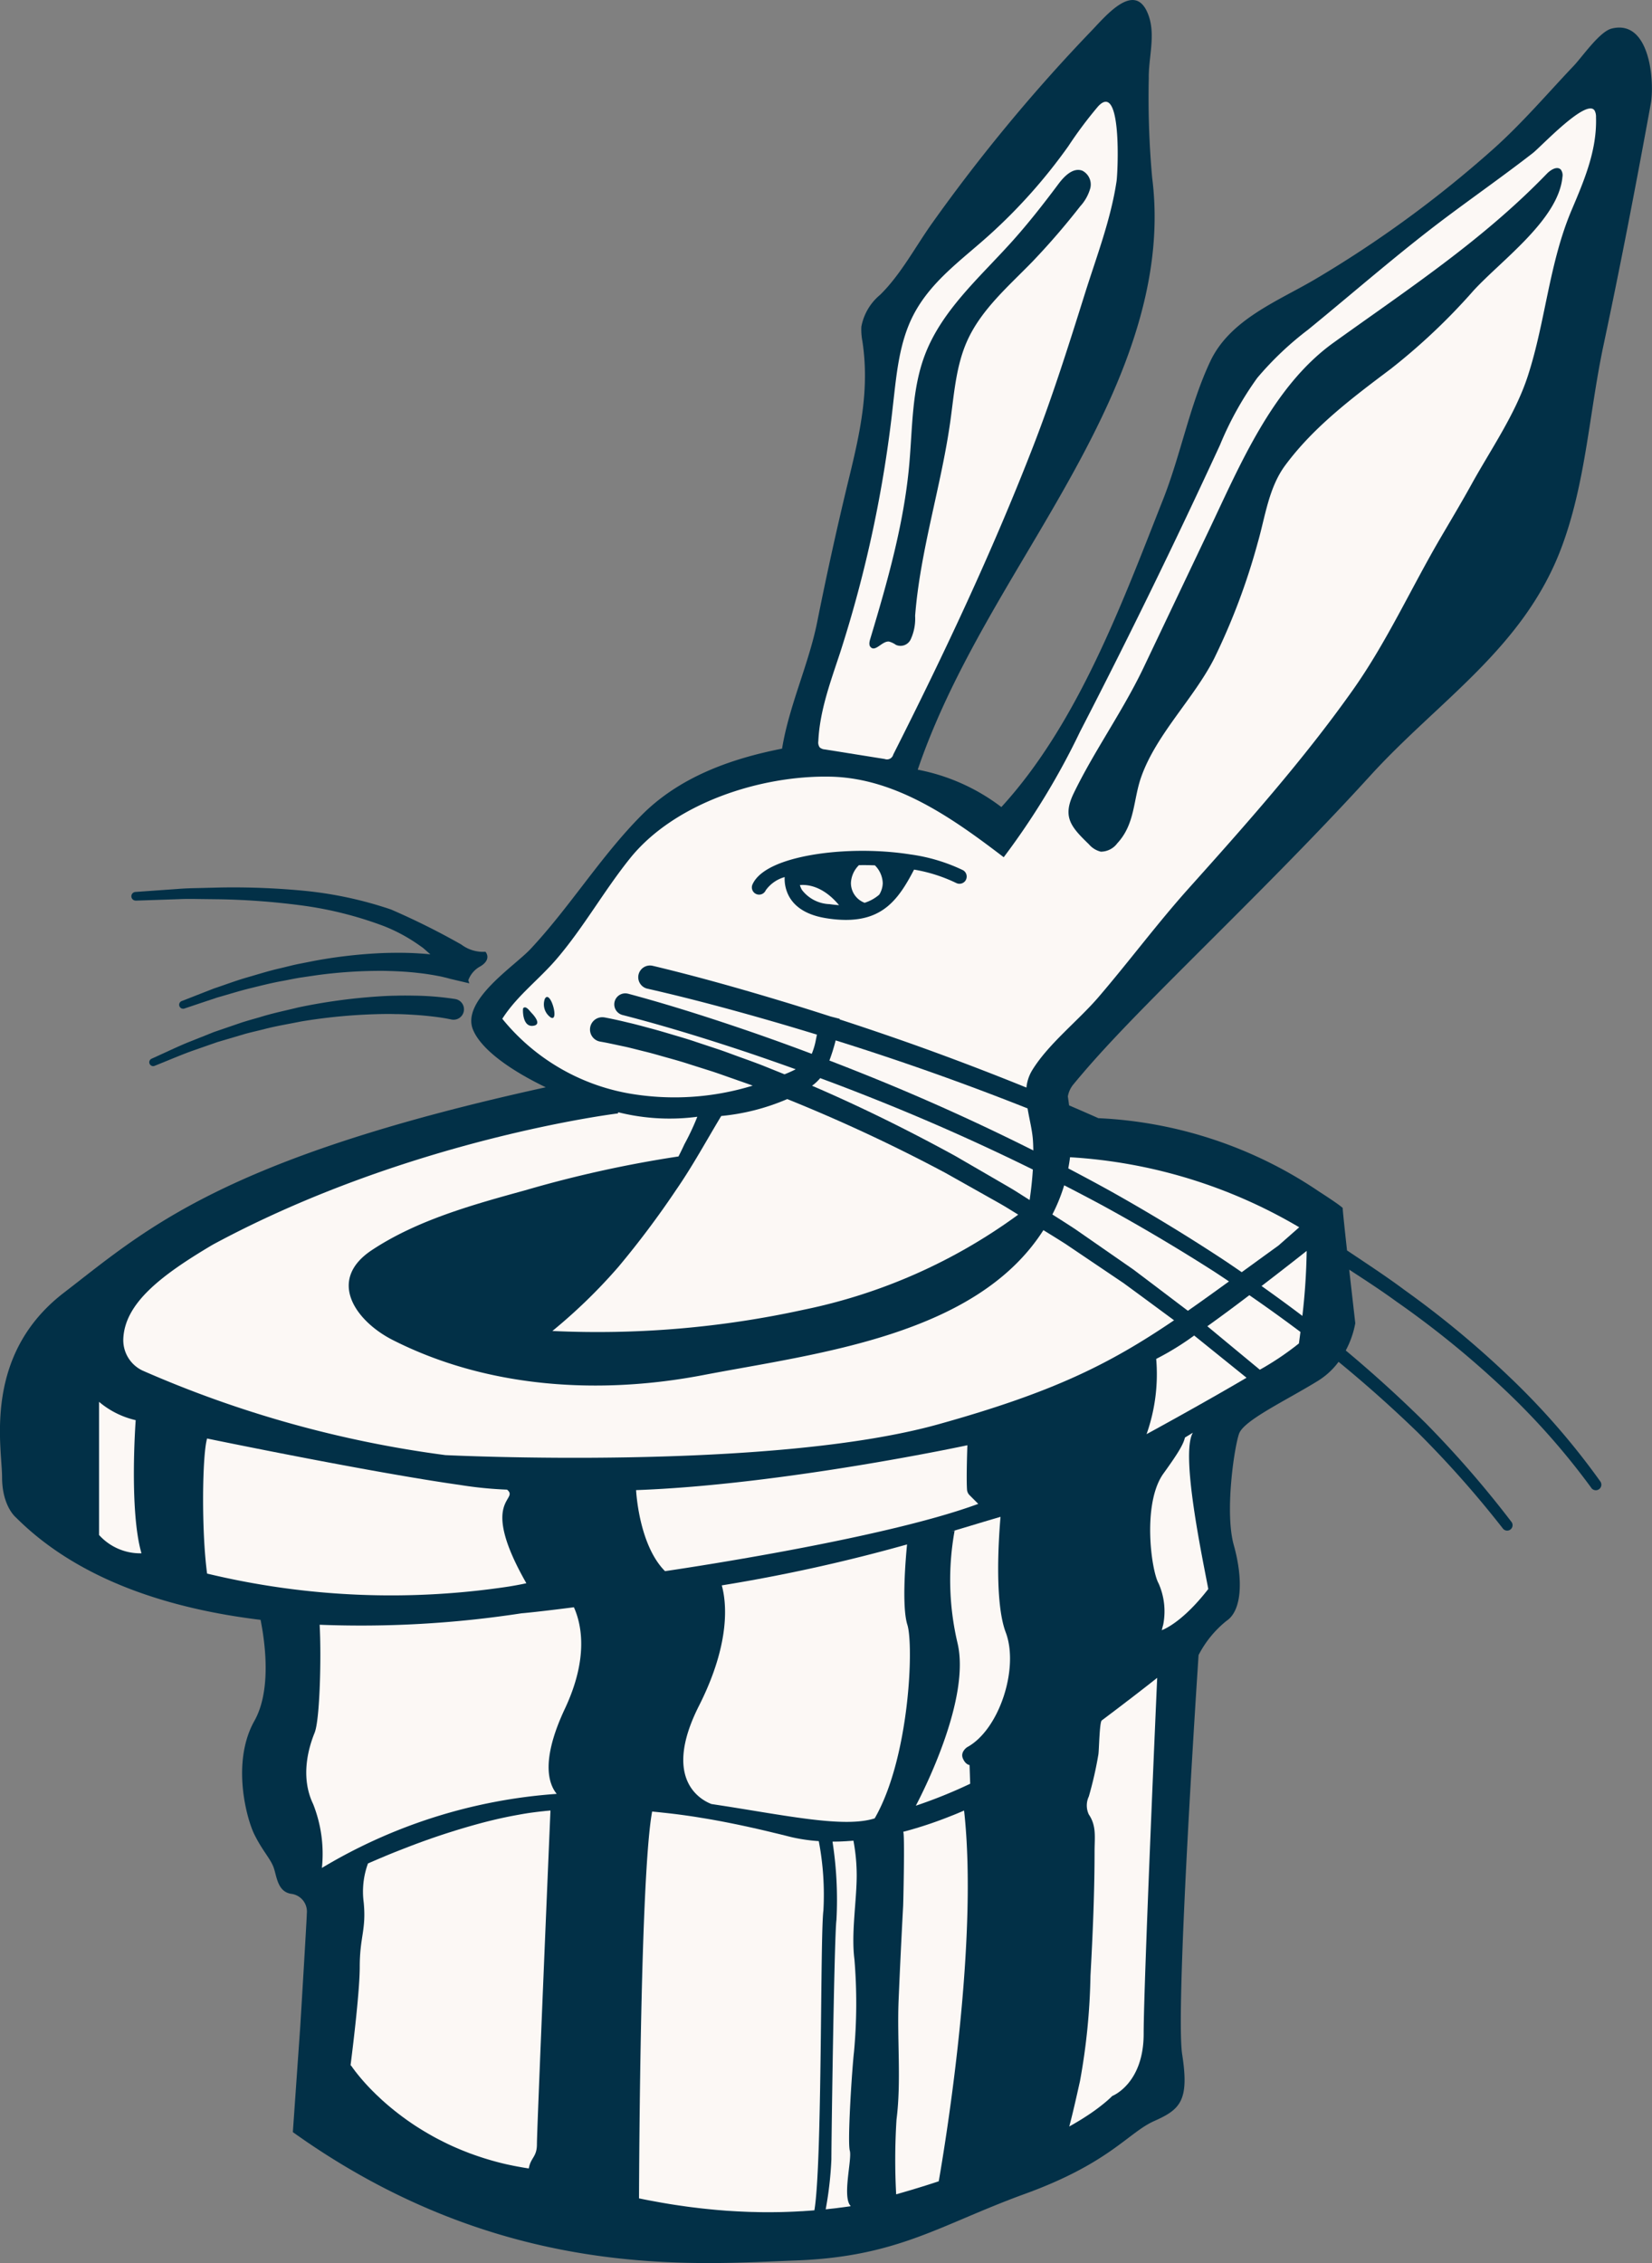 <svg xmlns="http://www.w3.org/2000/svg" width="183" height="250.646" viewBox="0 0 183 250.646">
  <rect x="0" y="0" width="183" height="250.646" fill="#808080" stroke="none"/>
  <g id="Group_217" data-name="Group 217" transform="translate(-1407 -3150)">
    <g id="Group_41" data-name="Group 41" transform="translate(1407 3150)">
      <path id="Path_81" data-name="Path 81" d="M1585.522,3153.167c-1.33.337-3.237,3.11-4.173,4.1-2.97,3.131-5.775,6.432-9.007,9.306a126,126,0,0,1-19.687,14.372c-4.146,2.436-9.392,4.434-11.583,9.071-2.271,4.814-3.275,10.359-5.247,15.338-4.46,11.289-9.386,24.746-17.9,34.031a22.139,22.139,0,0,0-9.264-4.14c3.195-9.376,8.452-17.844,13.458-26.333,6.913-11.737,14.307-25.152,12.512-39.224a98.635,98.635,0,0,1-.375-11.022c-.037-2.238.764-4.749-.016-6.934-1.443-4.06-4.781.08-6.4,1.752a188.711,188.711,0,0,0-17.512,21.135c-1.9,2.65-3.51,5.754-5.834,8.035a6.012,6.012,0,0,0-2.078,3.531,6.838,6.838,0,0,0,.117,1.613c.8,5.279-.229,10-1.469,15.087q-1.931,7.942-3.531,15.963c-.925,4.664-3.126,9.306-3.9,14.067-5.722,1.127-11.363,3.152-15.552,7.362-4.525,4.552-7.922,10.135-12.309,14.825-1.795,1.923-7.736,5.716-6.363,8.97,1.015,2.393,4.658,4.723,8.056,6.352a.055.055,0,0,0-.027,0c-36.008,7.907-44.342,15.814-53.371,22.759s-6.838,17.149-6.838,20.409,1.549,4.487,1.549,4.487c6.988,6.988,17.149,10.124,27.086,11.326.5,2.5,1.228,7.8-.684,11.192-2.564,4.568-.876,10.818,0,12.582s1.683,2.564,2.083,3.527.4,2.8,2,3.045a1.977,1.977,0,0,1,1.726,2.164c0,.534-.652,11.261-.711,12.266-.005.048-.005.075-.005.075l-.833,11.887c23.187,16.562,44.449,14.638,55.775,14.211s15.921-3.954,25.323-7.373,11.433-6.785,14.318-8.067,3.9-2.244,3.1-7.373,1.816-44.236,1.816-44.236a11.759,11.759,0,0,1,3.1-3.793c1.763-1.176,1.817-4.755.8-8.388s.053-10.845.588-12.34,5.235-3.687,8.761-5.866a8.214,8.214,0,0,0,2.259-2.088q4.515,3.7,8.712,7.76a113.881,113.881,0,0,1,9.493,10.706l.008.009a.6.6,0,0,0,.95-.732,115.037,115.037,0,0,0-9.5-10.942q-4.262-4.217-8.868-8.06a10.292,10.292,0,0,0,1.057-3.021s-.333-2.9-.673-5.93c1.763,1.15,3.531,2.294,5.23,3.534a104.634,104.634,0,0,1,11.662,9.449,79.543,79.543,0,0,1,9.937,11.2l0,.007a.615.615,0,0,0,1-.715,80.839,80.839,0,0,0-9.979-11.5,106.034,106.034,0,0,0-11.71-9.712c-2.033-1.518-4.16-2.9-6.263-4.313l-.119-.075c-.262-2.381-.48-4.433-.48-4.707-.4-.4-2.618-1.817-2.618-1.817a47.45,47.45,0,0,0-24.447-8.129q-1.618-.719-3.244-1.416c-.042-.327-.085-.655-.137-.99a2.838,2.838,0,0,1,.614-1.335c2.869-3.473,5.989-6.747,12.5-13.255,6.774-6.774,13.837-13.746,20.382-20.932,7.565-8.307,16.93-14.1,21.124-25.109,2.762-7.249,3.125-15.1,4.728-22.625,1.886-8.852,3.59-17.716,5.214-26.621C1590.308,3159.15,1589.822,3152.082,1585.522,3153.167Z" transform="translate(-1407 -3150)" fill="#023047"/>
      <path id="Path_82" data-name="Path 82" d="M1457.5,3290.4c-.73-.015-1.459-.021-2.187.005-.728.006-1.453.05-2.177.1a63.136,63.136,0,0,0-8.591,1.2c-1.4.347-2.816.633-4.192,1.063-.691.2-1.387.389-2.072.609l-2.042.7-1.02.349-1,.4-2,.795c-1.322.558-2.615,1.181-3.923,1.767a.429.429,0,0,0,.335.789l.025-.01c1.318-.524,2.619-1.085,3.945-1.579l2-.7,1-.349,1.017-.3,2.032-.6c.681-.188,1.371-.339,2.055-.511,1.364-.364,2.759-.583,4.138-.865a61.4,61.4,0,0,1,8.378-.814c.7-.018,1.4-.031,2.1-.007.7,0,1.394.04,2.088.083s1.385.108,2.069.188,1.387.187,1.986.316l.057.012.05.009a1.153,1.153,0,1,0,.375-2.276A32.026,32.026,0,0,0,1457.5,3290.4Z" transform="translate(-1411.515 -3180.126)" fill="#023047"/>
      <path id="Path_83" data-name="Path 83" d="M1426.024,3276.6h.02l4.682-.158c.78-.04,1.559-.031,2.339-.017l2.337.028a80.4,80.4,0,0,1,9.28.72,41.2,41.2,0,0,1,8.874,2.271,18.549,18.549,0,0,1,3.893,2.12c.146.106.3.206.44.317l.4.354.358.316c-.386-.04-.772-.075-1.158-.095-1.313-.094-2.622-.089-3.925-.055a53.954,53.954,0,0,0-7.728.862l-1.9.374c-.631.134-1.254.3-1.882.448-1.258.28-2.486.674-3.722,1.027s-2.438.816-3.656,1.219l-3.585,1.4a.439.439,0,0,0,.3.824l.02-.007,3.606-1.208c1.22-.339,2.426-.727,3.655-1.027s2.45-.617,3.695-.832c.62-.115,1.236-.249,1.858-.349l1.868-.275a52.335,52.335,0,0,1,7.494-.475c1.246.029,2.49.083,3.715.231.615.06,1.22.159,1.822.259.3.061.6.108.889.178s.6.141.821.211h0l2.132.5-.115-.339a2.854,2.854,0,0,1,1.365-1.557c1.282-.8.534-1.6.534-1.6a4,4,0,0,1-2.671-.8,81.1,81.1,0,0,0-7.794-3.884,42.965,42.965,0,0,0-9.385-2.047,82.049,82.049,0,0,0-9.483-.386l-2.365.059c-.789.015-1.576.035-2.361.1l-4.709.333a.479.479,0,0,0,.05.957Z" transform="translate(-1410.976 -3176.853)" fill="#023047"/>
    </g>
    <g id="Group_42" data-name="Group 42" transform="translate(1417.972 3161.272)">
      <path id="Path_84" data-name="Path 84" d="M1477.893,3405.379c-.448.043-.9.1-1.356.16s-.924.139-1.389.224c-.481.086-.967.176-1.453.278-.919.192-1.838.411-2.746.651a80.31,80.31,0,0,0-8.457,2.783c-.379.145-.753.294-1.111.433-1.111.449-2.126.882-3.008,1.266a9.082,9.082,0,0,0-.475,4.306c.3,3.045-.438,3.788-.438,7.153,0,2.521-.673,8.19-1.015,10.877l.134.155.042.059c.011.021.032.048.053.08.049.07.118.16.209.278a2.249,2.249,0,0,0,.149.2,23.454,23.454,0,0,0,1.971,2.212c.07.069.145.138.219.218.1.1.208.192.315.295.123.117.246.235.379.357a30.252,30.252,0,0,0,3.895,2.987c.112.069.225.139.342.214.385.24.791.481,1.208.715.138.08.277.156.422.236.283.155.577.3.876.454.149.074.3.149.454.224.406.2.833.39,1.266.572.32.139.652.272.988.4.171.07.337.134.513.192.342.129.694.246,1.052.364.177.059.358.117.54.171.166.053.337.1.5.149.587.171,1.186.326,1.806.465.187.042.374.08.561.117.086.022.171.038.256.053.192.038.379.075.572.107.337.064.673.118,1.02.171.209-1.218.9-1.255.9-2.687,0-1.561,1.309-32.5,1.5-36.954-.224.017-.443.038-.667.059C1477.915,3405.374,1477.9,3405.379,1477.893,3405.379Z" transform="translate(-1428.582 -3216.061)" fill="#fcf8f5"/>
      <path id="Path_85" data-name="Path 85" d="M1516.347,3408.673c-.39-.042-.78-.09-1.159-.155-.16-.026-.321-.053-.481-.085-.1-.016-.2-.038-.3-.059-.235-.048-.464-.1-.694-.161-.529-.133-1.079-.272-1.656-.406-.315-.08-.641-.155-.972-.235-.593-.139-1.207-.278-1.838-.417-.561-.123-1.133-.245-1.72-.363-1.133-.23-2.324-.454-3.569-.651-.582-.1-1.175-.187-1.784-.273-.807-.112-1.635-.213-2.479-.3-.32-.037-.646-.069-.972-.1l-.144-.016c-1.288,6.956-1.437,38.524-1.453,42.845.368.076.731.15,1.095.219l.7.129c1,.187,2.009.353,3.008.491.47.07.94.134,1.41.187.5.064.989.118,1.48.166s.977.1,1.469.133c.171.017.342.027.507.043l1.069.063c.261.016.523.027.785.038.427.021.854.038,1.282.042.5.017,1.01.022,1.512.022.374,0,.748-.005,1.122-.011.176,0,.353-.006.523-.011.3-.01.6-.016.9-.032.347-.011.7-.032,1.052-.053.176-.005.353-.016.534-.032.315-.016.631-.043.951-.07h.027c.887-5.192.63-30.436,1-33.208a31.674,31.674,0,0,0-.513-7.682C1516.806,3408.716,1516.577,3408.694,1516.347,3408.673Z" transform="translate(-1437.311 -3216.09)" fill="#fcf8f5"/>
      <path id="Path_86" data-name="Path 86" d="M1526.529,3409.56c-.182.021-.363.032-.544.042-.2.017-.411.027-.615.038l-.384.016c-.23.005-.455.011-.684.011h-.091a41.946,41.946,0,0,1,.438,8.671c-.24,1.6-.561,24.281-.561,26.525a40.091,40.091,0,0,1-.631,5.53c.219-.022.444-.049.668-.075.277-.027.55-.059.828-.1.379-.043.759-.1,1.138-.15l.144-.031c-.983-.972.16-5.2-.107-6.139-.277-1,.24-8.976.465-10.941a58.954,58.954,0,0,0,.048-10.252c-.374-2.885.251-6.5.251-9.3A20.774,20.774,0,0,0,1526.529,3409.56Z" transform="translate(-1442.963 -3216.972)" fill="#fcf8f5"/>
      <path id="Path_87" data-name="Path 87" d="M1540.3,3405.566c-.273.118-.55.23-.828.337a45.406,45.406,0,0,1-4.488,1.539c-.187.053-.374.107-.561.155-.1.027-.187.048-.283.074.2-.048.022,7.758,0,8.217q-.28,5.185-.5,10.38c-.187,4.333.31,9.029-.235,13.277a71.243,71.243,0,0,0-.038,8.275c1.586-.448,3.168-.93,4.717-1.443.888-5.107,4.4-26.84,2.806-41.062C1540.7,3405.4,1540.5,3405.481,1540.3,3405.566Z" transform="translate(-1445.067 -3216.061)" fill="#fcf8f5"/>
      <path id="Path_88" data-name="Path 88" d="M1564.048,3389.317c-.8.615-1.689,1.288-2.639,2-.257.192-.295,3.318-.375,3.777a41.725,41.725,0,0,1-1.057,4.643,2.329,2.329,0,0,0,0,2c.855,1.25.641,2.522.635,4.023,0,4.621-.2,9.243-.454,13.853a71.289,71.289,0,0,1-1.159,11.641c-.507,2.281-.865,3.825-1.191,5.038q.6-.336,1.154-.673c.219-.134.433-.267.636-.4a21.255,21.255,0,0,0,2.414-1.784c.123-.112.246-.219.358-.326.069-.064.139-.134.208-.2,0,0,3.473-1.336,3.473-6.892,0-5.5,1.463-38.728,1.5-39.417-.545.433-1.672,1.314-3.146,2.447C1564.283,3389.135,1564.165,3389.226,1564.048,3389.317Z" transform="translate(-1450.334 -3212.045)" fill="#fcf8f5"/>
      <path id="Path_89" data-name="Path 89" d="M1573.95,3352.035l-.876.534c-.187.785-.78,1.762-2.377,3.979-2.372,3.286-1.367,10.739-.54,12.181a7.658,7.658,0,0,1,.507,4.568c-.042.149-.1.368-.155.609.423-.16,2.436-1.063,5.15-4.562C1575.018,3365.925,1572.56,3354.385,1573.95,3352.035Z" transform="translate(-1452.783 -3204.627)" fill="#fcf8f5"/>
      <path id="Path_90" data-name="Path 90" d="M1545.552,3363.9c-.005,0-.011.005-.016.005-1.614.465-3.4,1.015-5.412,1.613l.342-.08a30.45,30.45,0,0,0,.32,12.432c1.437,6.031-3.563,16.016-4.616,18.02a53.617,53.617,0,0,0,6.021-2.431l-.069-2.073s-.454-.027-.748-.748.481-1.229.481-1.229c3.569-1.934,5.77-8.761,4.274-12.715C1544.831,3373.269,1545.386,3365.806,1545.552,3363.9Z" transform="translate(-1445.691 -3207.174)" fill="#fcf8f5"/>
      <path id="Path_91" data-name="Path 91" d="M1528.191,3376.678c-.652-2.057-.166-7.548-.032-8.89a184.817,184.817,0,0,1-20.525,4.536c.475,1.7,1.089,6.192-2.522,13.33-4.167,8.238.31,10.481,1.384,10.887h.005c8,1.2,14.606,2.7,18.073,1.586C1528.432,3391.445,1528.918,3378.964,1528.191,3376.678Z" transform="translate(-1438.652 -3208.008)" fill="#fcf8f5"/>
      <path id="Path_92" data-name="Path 92" d="M1474.078,3377.313h-.016a117.116,117.116,0,0,1-22.385,1.271c.193,3.43.037,10.5-.556,11.962-.694,1.709-1.6,4.915-.16,7.907a14.986,14.986,0,0,1,.967,7.063,58.451,58.451,0,0,1,26.013-8.2c-.9-1.09-1.8-3.681.908-9.44,2.618-5.578,1.859-9.3.994-11.23C1476.087,3377.131,1474.271,3377.3,1474.078,3377.313Z" transform="translate(-1427.241 -3209.908)" fill="#fcf8f5"/>
      <path id="Path_93" data-name="Path 93" d="M1519.818,3274.806a2.248,2.248,0,0,0,.23.54,4.019,4.019,0,0,0,3.055,1.571c-.242-.037-.467-.082-.684-.133.217.051.442.1.684.133.369.053.722.091,1.052.112C1522.372,3274.892,1520.646,3274.726,1519.818,3274.806Z" transform="translate(-1442.182 -3188.051)" fill="#fcf8f5"/>
      <path id="Path_94" data-name="Path 94" d="M1529.675,3272.021c-.593-.027-1.186-.032-1.773-.021a2.948,2.948,0,0,0-.887,1.982,2.342,2.342,0,0,0,1.517,2.185,4.552,4.552,0,0,0,1.619-.9,2.537,2.537,0,0,0,.39-1.282,2.928,2.928,0,0,0-.865-1.961Z" transform="translate(-1443.726 -3187.451)" fill="#fcf8f5"/>
      <path id="Path_95" data-name="Path 95" d="M1469.509,3369.247c.887-.144,1.549-.277,1.945-.368-5.37-9.4-.7-9.162-2.137-10.364a43.525,43.525,0,0,1-5.241-.524c-9.926-1.4-27.989-5.139-27.989-5.139-.535,1.817-.642,10.15,0,14.959A87.157,87.157,0,0,0,1469.509,3369.247Z" transform="translate(-1424.119 -3204.802)" fill="#fcf8f5"/>
      <path id="Path_96" data-name="Path 96" d="M1425.03,3349.711a9.625,9.625,0,0,1-4.06-2.031v14.746a6.138,6.138,0,0,0,4.7,2.03C1424.282,3359.675,1425.03,3349.711,1425.03,3349.711Z" transform="translate(-1420.97 -3203.693)" fill="#fcf8f5"/>
      <path id="Path_97" data-name="Path 97" d="M1523.134,3236.082l2.73.436,3.906.624a.72.72,0,0,0,.952-.5c5.633-11.143,10.962-22.455,15.484-34.1,2.165-5.575,3.954-11.251,5.74-16.937,1.289-4.107,2.863-8.167,3.506-12.443.156-1.041.613-11.224-2.062-8.277a45.652,45.652,0,0,0-3.282,4.391,60.162,60.162,0,0,1-8.728,9.813c-3.069,2.772-6.524,5.15-8.462,8.94-1.526,2.985-1.833,6.419-2.213,9.75a138.284,138.284,0,0,1-5.872,27.582c-1.058,3.213-2.267,6.44-2.417,9.82a.916.916,0,0,0,.155.675A.933.933,0,0,0,1523.134,3236.082Zm5.03-12.223c1.9-6.327,3.731-12.728,4.324-19.308.368-4.1.273-8.325,1.737-12.169,1.87-4.914,6.012-8.526,9.536-12.428,1.867-2.07,3.589-4.265,5.257-6.5.652-.872,1.633-1.86,2.648-1.467a1.716,1.716,0,0,1,.877,1.943,4.91,4.91,0,0,1-1.118,2,80.175,80.175,0,0,1-5.24,6.075c-2.676,2.761-5.719,5.34-7.287,8.849-1.23,2.754-1.436,5.833-1.85,8.82-1,7.2-3.34,14.329-3.909,21.617a5.47,5.47,0,0,1-.486,2.593,1.242,1.242,0,0,1-1.645.615,2.366,2.366,0,0,0-.772-.364c-.753-.064-1.479,1.163-2.014.628C1527.995,3224.541,1528.072,3224.165,1528.163,3223.859Z" transform="translate(-1442.739 -3164.352)" fill="#fcf8f5"/>
      <path id="Path_98" data-name="Path 98" d="M1534.616,3360.295l-.963-.964a.949.949,0,0,1-.28-.612c-.093-1.375.041-4.916.041-4.916s-20.435,4.381-36.7,4.969c0,0,.28,6.05,3.206,8.976C1499.917,3367.747,1523.8,3364.3,1534.616,3360.295Z" transform="translate(-1437.223 -3205.007)" fill="#fcf8f5"/>
      <path id="Path_99" data-name="Path 99" d="M1574.779,3324.49c.708.468,1.406.95,2.106,1.429,1.276-.926,2.621-1.905,4.068-2.949l2.3-2.025a56.433,56.433,0,0,0-25.387-7.757c-.049.418-.118.829-.194,1.237,1.589.835,3.172,1.682,4.741,2.553Q1568.724,3320.514,1574.779,3324.49Z" transform="translate(-1450.305 -3196.291)" fill="#fcf8f5"/>
      <path id="Path_100" data-name="Path 100" d="M1546.568,3308.9c-.005-.377-.017-.751-.042-1.123-.077-1.145-.4-2.341-.594-3.532q-6.5-2.581-13.122-4.861-4.049-1.394-8.137-2.672a20.682,20.682,0,0,1-.694,2.229q2.566.988,5.114,2.024Q1537.982,3304.587,1546.568,3308.9Z" transform="translate(-1443.075 -3192.755)" fill="#fcf8f5"/>
      <path id="Path_101" data-name="Path 101" d="M1589.452,3333.594a70.9,70.9,0,0,0,.477-7.2s-2.18,1.733-5,3.89C1586.45,3331.364,1587.962,3332.463,1589.452,3333.594Z" transform="translate(-1456.154 -3199.124)" fill="#fcf8f5"/>
      <path id="Path_102" data-name="Path 102" d="M1599,3166.273a1.48,1.48,0,0,0-.145-.727c-.854-1.48-5.957,3.991-6.844,4.68-3.055,2.372-6.218,4.6-9.322,6.913-5.369,4-10.4,8.424-15.584,12.656a35.27,35.27,0,0,0-5.631,5.343,36.442,36.442,0,0,0-4.114,7.394q-7.4,16.067-15.52,31.792a81.681,81.681,0,0,1-8.452,13.9c-5.615-4.291-11.908-8.762-19.163-8.922-7.662-.171-17.262,2.875-22.219,9.029-2.88,3.579-5.129,7.629-8.121,11.133-2,2.345-4.4,4.082-6.042,6.652a23.3,23.3,0,0,0,13.976,8.26,29.468,29.468,0,0,0,13.763-.856c-.7-.258-1.416-.5-2.123-.752-.81-.279-1.613-.576-2.427-.84l-2.447-.774c-.813-.269-1.636-.5-2.458-.728s-1.641-.475-2.469-.675-1.65-.428-2.479-.6-1.67-.367-2.454-.5l-.042-.008a1.359,1.359,0,1,1,.471-2.677l.016,0c.916.174,1.756.362,2.616.573.86.195,1.7.432,2.549.658s1.683.477,2.521.725,1.677.493,2.5.777l2.484.823c.826.28,1.64.594,2.46.888s1.64.59,2.451.907l2.358.95c.147-.061.3-.119.441-.183.267-.115.535-.239.795-.375q-2.7-.973-5.427-1.893c-4.529-1.506-9.123-2.928-13.705-4.105l-.028-.007a1.218,1.218,0,1,1,.606-2.359l.012,0c4.709,1.264,9.282,2.737,13.85,4.31q3.252,1.13,6.471,2.344a7.636,7.636,0,0,0,.465-1.6c.037-.174.073-.351.111-.526q-2.075-.636-4.157-1.246c-4.816-1.4-9.686-2.722-14.54-3.825l-.023-.006a1.3,1.3,0,1,1,.576-2.532l.014,0c4.965,1.188,9.816,2.566,14.666,4.035,1.668.507,3.331,1.033,4.99,1.567l.992.255c0,.021-.007.042-.01.063q4.24,1.38,8.441,2.874,6.175,2.211,12.256,4.677a4.537,4.537,0,0,1,.65-1.94c1.8-2.917,5.086-5.46,7.336-8.083,3.4-3.964,6.485-8.126,9.953-12,6.363-7.1,12.726-14.243,18.239-22.037,3.687-5.22,6.347-11.059,9.547-16.572,1.186-2.03,2.4-4.05,3.537-6.106,2.153-3.911,4.9-7.811,6.294-12.117,1.955-6.037,2.34-12.443,4.84-18.341C1597.7,3173.24,1599.115,3169.933,1599,3166.273Zm-117.8,100.628c-1.162.09-1.1-1.9-1.041-1.961.309-.309.7.295.9.5S1482.355,3266.811,1481.193,3266.9Zm1.961-.967a1.769,1.769,0,0,1-.6-2.035C1483.169,3262.8,1484.24,3266.66,1483.155,3265.935Zm46.044-15.208a.807.807,0,0,1-1.079.353,17.244,17.244,0,0,0-4.669-1.485c-1.683,3.248-3.4,5.567-7.549,5.572a13.609,13.609,0,0,1-2.041-.166c-2.057-.3-3.472-1.095-4.21-2.355a4.1,4.1,0,0,1-.534-2.223,3.837,3.837,0,0,0-2.1,1.469.8.8,0,1,1-1.464-.652c.443-.993,1.587-1.828,3.392-2.469,3.521-1.245,9.2-1.629,14.11-.854.053.006.1.016.155.021a19.607,19.607,0,0,1,5.636,1.71A.806.806,0,0,1,1529.2,3250.727Zm66.07-77.788c-.482,4.7-6.794,9.2-9.842,12.526a68.476,68.476,0,0,1-9.181,8.683c-4.218,3.173-8.525,6.4-11.69,10.686-1.834,2.484-2.216,5.732-3.024,8.515a72.516,72.516,0,0,1-4.853,12.9c-2.284,4.461-6.375,8.342-8.057,13.059-.908,2.546-.664,5.223-2.657,7.37a2.277,2.277,0,0,1-1.826.931,2.536,2.536,0,0,1-1.327-.826c-2.01-1.943-2.944-3.032-1.671-5.652.969-2,2.071-3.9,3.2-5.8,1.583-2.671,3.208-5.32,4.562-8.164l7.228-15.188c3.442-7.232,7.049-15.9,13.785-20.74,8.276-5.949,16.47-11.31,23.633-18.716.424-.437,1.147-.887,1.56-.44A1.08,1.08,0,0,1,1595.269,3172.939Z" transform="translate(-1433.174 -3164.554)" fill="#fcf8f5"/>
      <path id="Path_103" data-name="Path 103" d="M1521.533,3302.877c5.406,2.326,10.681,4.937,15.835,7.76l4.51,2.616c.748.441,1.508.862,2.245,1.321l1.513.961c.161-1.119.288-2.251.357-3.376q-8.937-4.412-18.219-8.08-2.658-1.055-5.339-2.045A4.91,4.91,0,0,1,1521.533,3302.877Z" transform="translate(-1442.55 -3193.898)" fill="#fcf8f5"/>
      <path id="Path_104" data-name="Path 104" d="M1503.615,3306.86c-1.672,2.772-3.157,5.524-5,8.19a100.792,100.792,0,0,1-6.374,8.5,59.788,59.788,0,0,1-7.329,7.121,106.791,106.791,0,0,0,27.8-2.345,60.921,60.921,0,0,0,23.8-10.539l-1.317-.813c-.735-.444-1.493-.85-2.238-1.277l-4.492-2.526a180.779,180.779,0,0,0-17.536-8.184A24.259,24.259,0,0,1,1503.615,3306.86Z" transform="translate(-1434.693 -3194.531)" fill="#fcf8f5"/>
      <path id="Path_105" data-name="Path 105" d="M1555.426,3320.378c.857.542,1.711,1.086,2.558,1.643l4.278,2.97,2.139,1.485,2.078,1.569,3.959,3c1.442-1.005,2.941-2.084,4.553-3.253-.534-.354-1.065-.715-1.6-1.062q-6.039-3.865-12.336-7.312c-1.43-.774-2.872-1.527-4.319-2.271A19.2,19.2,0,0,1,1555.426,3320.378Z" transform="translate(-1449.823 -3197.141)" fill="#fcf8f5"/>
      <path id="Path_106" data-name="Path 106" d="M1514.688,3341.4c12.7-3.542,18.914-6.644,26.1-11.516l-3.506-2.586-2.08-1.526-2.139-1.443-4.276-2.885c-.819-.523-1.646-1.034-2.474-1.543-7.475,11.724-25.126,13.646-37.677,16.051-11.471,2.2-23.86,1.464-34.4-3.884-4.087-2.073-7.357-6.625-2.3-9.964,5.038-3.334,11.235-5.038,16.962-6.614a129.946,129.946,0,0,1,16.989-3.75c.187-.353.39-.77.663-1.357a27.421,27.421,0,0,0,1.426-3.04,23.464,23.464,0,0,1-8.767-.5.573.573,0,0,1-.021.129s-23.128,2.8-44.877,14.531c-5.818,3.441-9.745,6.513-9.921,10.423a3.729,3.729,0,0,0,2.127,3.526,123.406,123.406,0,0,0,33.55,9.365S1496.016,3346.61,1514.688,3341.4Z" transform="translate(-1421.703 -3194.929)" fill="#fcf8f5"/>
      <path id="Path_107" data-name="Path 107" d="M1574.447,3338.7l-.462-.372a30.82,30.82,0,0,1-4.205,2.59,19.946,19.946,0,0,1-1.068,8.335s6.153-3.346,11.073-6.249l-3.329-2.684Z" transform="translate(-1452.674 -3201.686)" fill="#fcf8f5"/>
      <path id="Path_108" data-name="Path 108" d="M1577.285,3336.082l.067.056,2,1.66,3.748,3.1a31.762,31.762,0,0,0,4.329-2.912s.07-.483.169-1.272q-2.789-2.093-5.661-4.072C1580.427,3333.792,1578.809,3334.993,1577.285,3336.082Z" transform="translate(-1454.514 -3200.467)" fill="#fcf8f5"/>
    </g>
  </g>
</svg>
